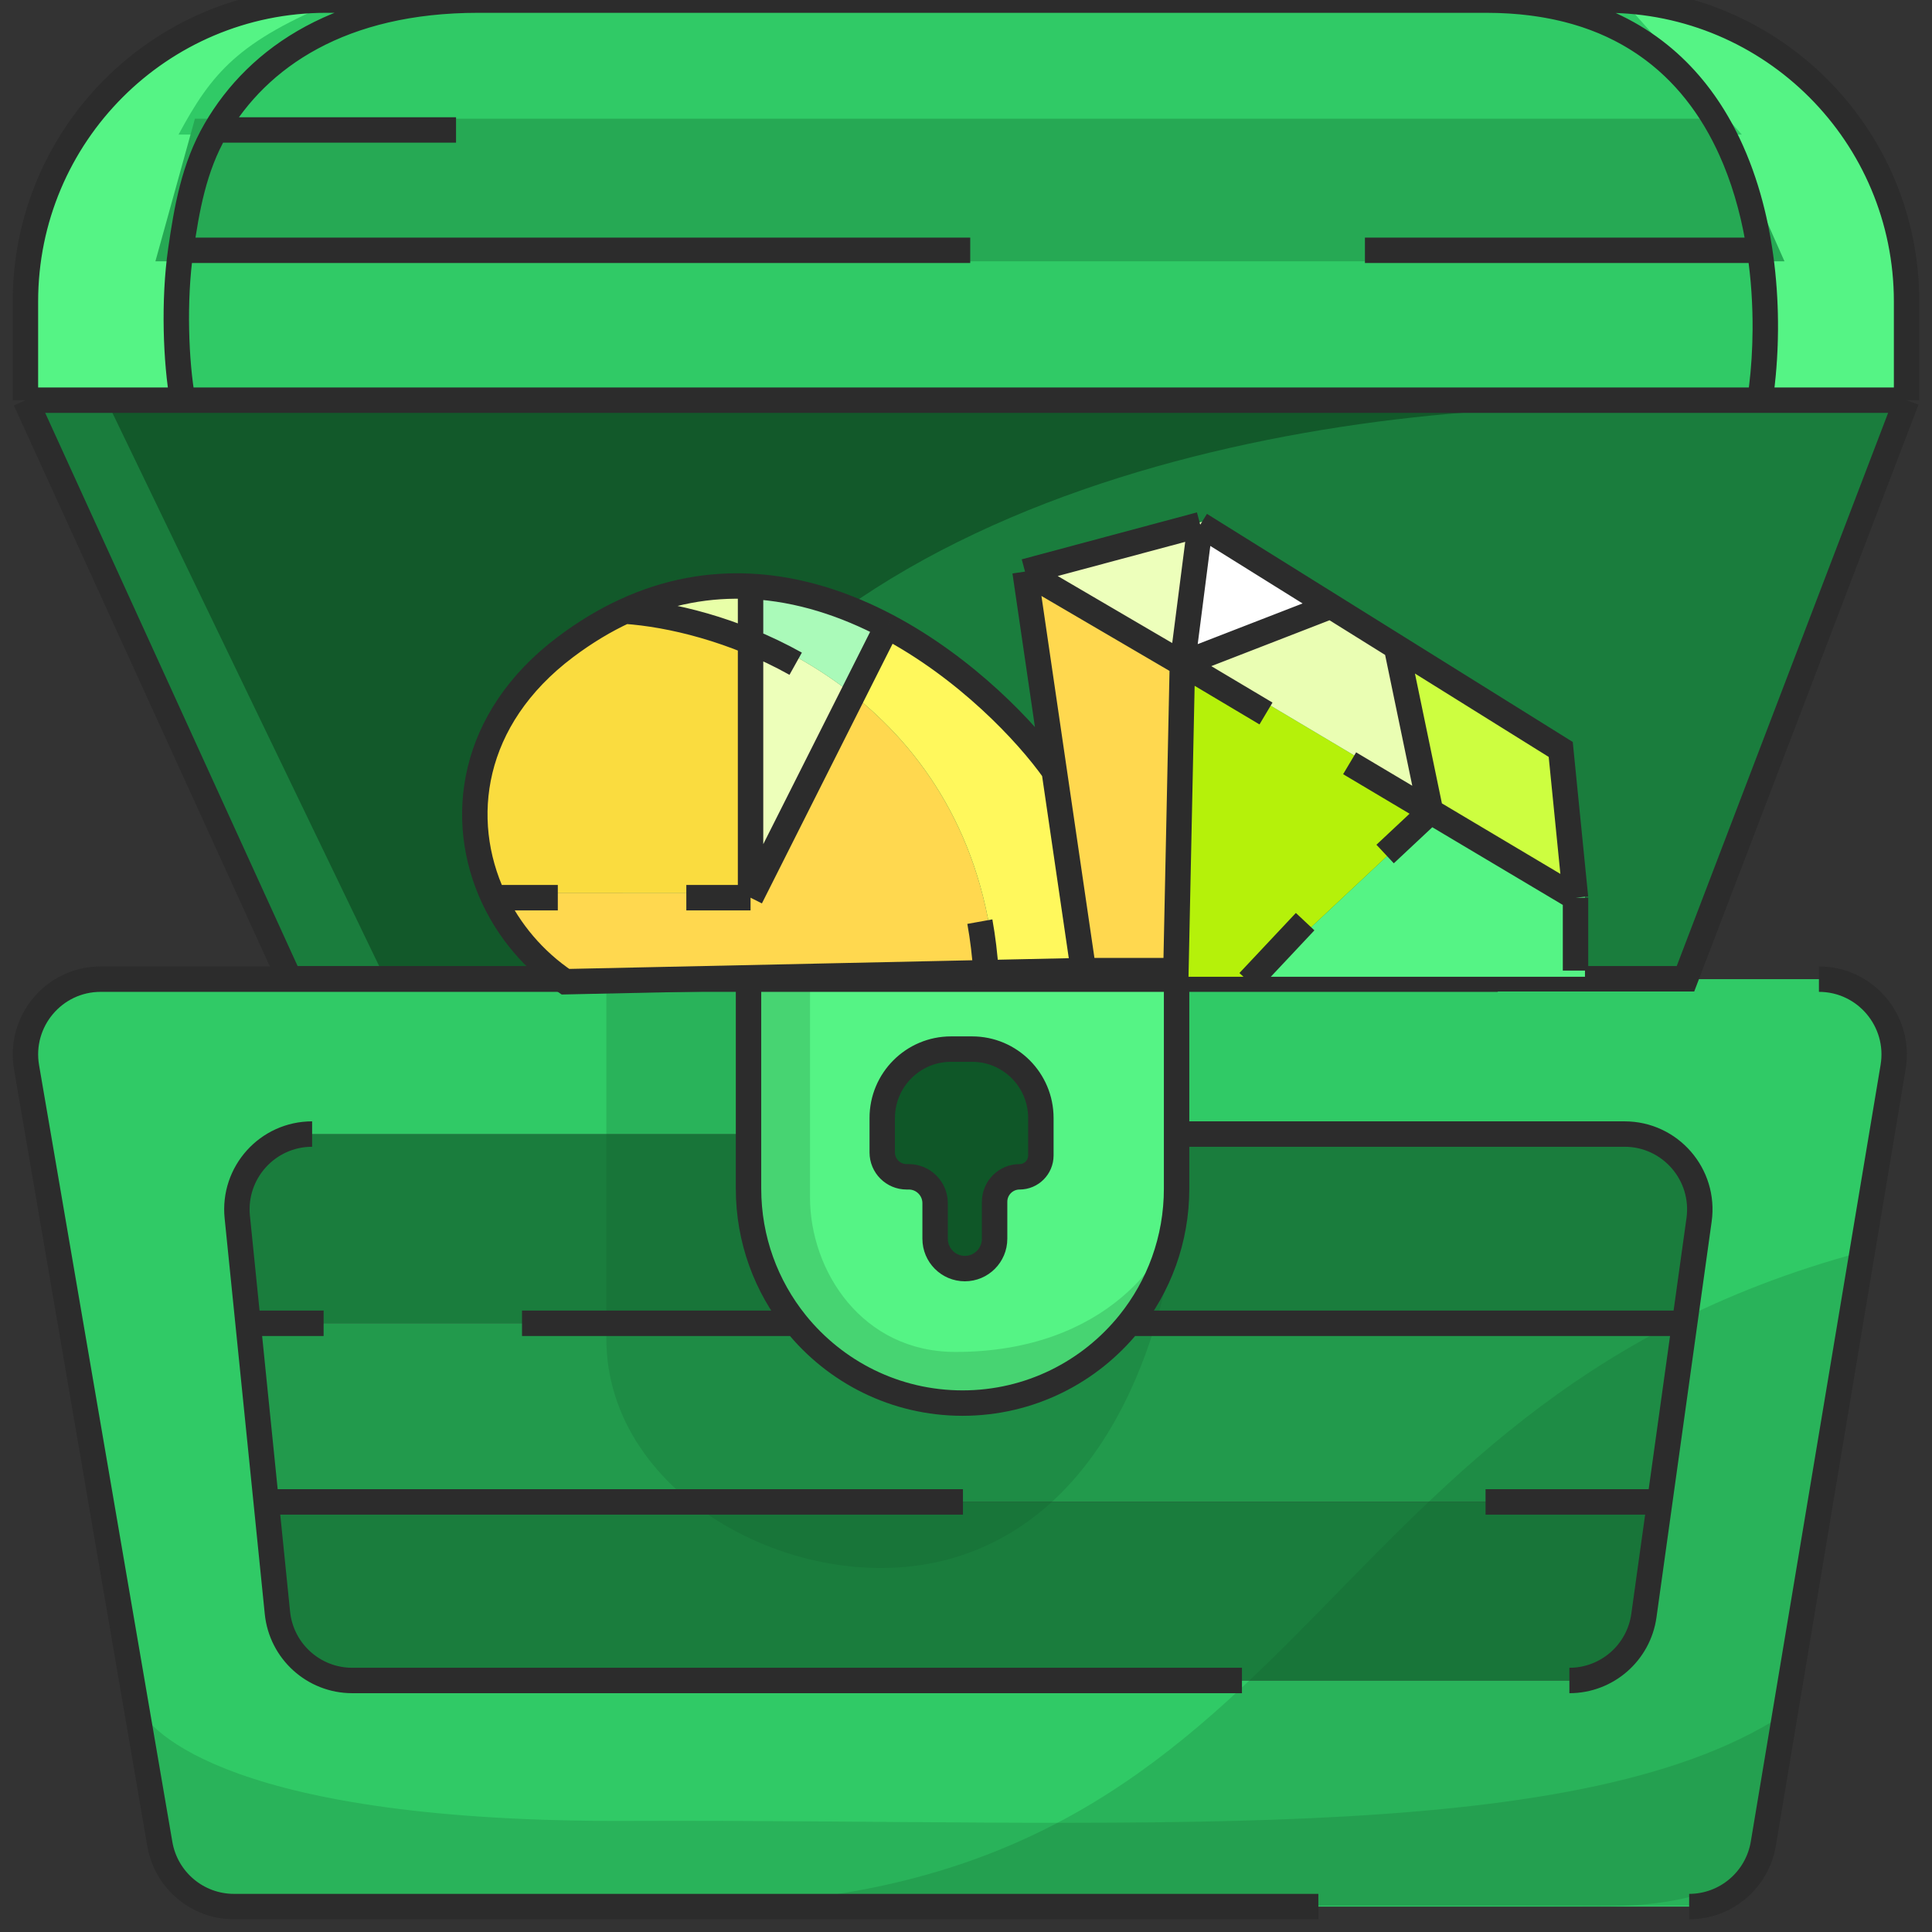 <svg width="76" height="76" viewBox="0 0 76 76" fill="none" xmlns="http://www.w3.org/2000/svg">
<rect x="0" y="0" width="76" height="76" fill="#333333" stroke="none"/>
<g id="img">
<path id="Vector 664" d="M74.033 16.617L4.661 16.617C5.97 13.144 3.087 11.343 7.046 9.033L69.358 9.075L74.033 16.617Z" fill="#30CA66"/>
<path id="Vector 666" d="M75 15.742V11.862C75 5.313 69.701 0.004 63.163 0.004H58.465C63.297 0.004 66.129 2.214 67.703 5.112C68.5 6.58 68.974 8.223 69.221 9.846C69.55 12.002 69.478 14.122 69.232 15.742H75Z" fill="#55F485"/>
<path id="Vector 667" d="M1.148 15.742V11.862C1.148 5.313 6.447 0.004 12.984 0.004H17.683C12.851 0.004 10.018 2.214 8.445 5.112C7.648 6.58 7.174 8.223 6.927 9.846C6.598 12.002 6.669 14.122 6.916 15.742H1.148Z" fill="#55F485"/>
<g id="Vector 658">
<path d="M1 15.742L11.386 38.503H66.302L75 15.742H69.232H1Z" fill="#1A7D3D"/>
</g>
<path id="Vector 665" d="M60.902 16.048C62.49 16 63.973 16.014 65.309 16.077L60.902 16.048C47.506 16.451 26.635 21.265 23.569 38.698H15.25L4.15 15.677L60.902 16.048Z" fill="#031A0B" fill-opacity="0.36"/>
<g id="Vector 656">
<path fill-rule="evenodd" clip-rule="evenodd" d="M46.301 38.517H29.462V44.611V46.758C29.462 48.765 30.161 50.607 31.328 52.055C32.872 53.969 35.234 55.194 37.882 55.194C40.529 55.194 42.891 53.969 44.435 52.055C45.602 50.607 46.301 48.765 46.301 46.758V44.611V38.517ZM36.802 48.73V47.331C36.802 46.758 36.338 46.293 35.766 46.293H35.68C35.151 46.293 34.722 45.863 34.722 45.333V43.979C34.722 42.483 35.933 41.269 37.426 41.269H38.258C39.751 41.269 40.962 42.483 40.962 43.979V45.453C40.962 45.917 40.587 46.293 40.124 46.293C39.581 46.293 39.142 46.733 39.142 47.276V48.73C39.142 49.378 38.618 49.903 37.972 49.903C37.326 49.903 36.802 49.378 36.802 48.73Z" fill="#55F485"/>
<path d="M36.802 47.331V48.73C36.802 49.378 37.326 49.903 37.972 49.903C38.618 49.903 39.142 49.378 39.142 48.73V47.276C39.142 46.733 39.581 46.293 40.124 46.293C40.587 46.293 40.962 45.917 40.962 45.453V43.979C40.962 42.483 39.751 41.269 38.258 41.269H37.426C35.933 41.269 34.722 42.483 34.722 43.979V45.333C34.722 45.863 35.151 46.293 35.68 46.293H35.766C36.338 46.293 36.802 46.758 36.802 47.331Z" fill="#0F5728"/>
<path d="M46.301 44.611V46.758C46.301 48.765 45.602 50.607 44.435 52.055H66.287L66.854 47.986C67.103 46.203 65.721 44.611 63.923 44.611H46.301Z" fill="#1A7D3D"/>
<path d="M29.462 46.758V44.611H12.295C10.543 44.611 9.174 46.128 9.351 47.875L9.775 52.055H31.328C30.161 50.607 29.462 48.765 29.462 46.758Z" fill="#1A7D3D"/>
<path d="M9.775 52.055L10.488 59.081H65.307L66.287 52.055H44.435C42.891 53.969 40.529 55.194 37.882 55.194C35.234 55.194 32.872 53.969 31.328 52.055H9.775Z" fill="#229A4C"/>
<path fill-rule="evenodd" clip-rule="evenodd" d="M6.304 72.538L1.06 41.984C0.75 40.172 2.142 38.517 3.977 38.517H29.462V44.611H12.295C10.543 44.611 9.174 46.128 9.351 47.875L9.775 52.055L10.488 59.081L10.93 63.441C11.083 64.954 12.355 66.106 13.874 66.106H61.753C63.229 66.106 64.48 65.016 64.684 63.551L65.307 59.081L66.287 52.055L66.854 47.986C67.103 46.203 65.721 44.611 63.923 44.611H46.301V38.517H71.569C73.399 38.517 74.79 40.164 74.488 41.971L69.382 72.525C69.143 73.953 67.909 75 66.463 75L9.221 75C7.78 75 6.548 73.96 6.304 72.538Z" fill="#30CA66"/>
<path d="M13.874 66.106H61.753C63.229 66.106 64.48 65.016 64.684 63.551L65.307 59.081H10.488L10.93 63.441C11.083 64.954 12.355 66.106 13.874 66.106Z" fill="#1A7D3D"/>
</g>
<path id="Vector 661" d="M46.325 47.599C46.333 47.504 46.34 47.412 46.346 47.321C46.346 47.406 46.339 47.499 46.325 47.599C45.968 51.726 43.931 59.336 37.584 61.26C31.715 63.04 23.852 58.984 23.852 52.66V38.697H31.864V47.1C31.864 50.002 33.915 53.182 37.584 53.182C43.606 53.182 46.072 49.323 46.325 47.599Z" fill="#0F5728" fill-opacity="0.2"/>
<path id="Vector 660" d="M24.707 71.63C9.207 71.693 5.853 68.156 5.421 67.088C5.551 67.883 5.796 69.749 6.218 71.992C6.775 74.957 8.606 74.867 9.474 74.986C25.264 74.971 58.057 74.95 62.91 74.986C67.763 75.021 69.214 73.392 69.333 72.573L70.099 67.482C61.895 72.804 44.082 71.552 24.707 71.63Z" fill="#0F5728" fill-opacity="0.2"/>
<path id="Vector 659" d="M26.984 74.961C51.839 74.845 50.656 55.304 73.229 49.25C72.283 55.464 69.845 68.657 69.591 71.376C69.347 73.999 68.009 74.961 66.521 74.961H26.984Z" fill="#0F5728" fill-opacity="0.2"/>
<path id="Vector 662" d="M68.52 5.294H7.023C8.332 2.869 9.368 1.612 13.327 -2.07316e-05L63.846 0.029L68.52 5.294Z" fill="#30CA66"/>
<path id="Vector 663" d="M70.197 10.28H6.113L7.668 4.67H67.708L70.197 10.28Z" fill="#26A954"/>
<path id="Vector 656_2" d="M66.447 75C67.892 75 69.126 73.953 69.365 72.525L74.471 41.971C74.773 40.164 73.382 38.517 71.552 38.517M29.445 38.517H3.96C2.125 38.517 0.733 40.172 1.044 41.984L6.287 72.538C6.532 73.96 7.763 75 9.204 75L51.861 75M29.445 38.517H46.284M29.445 38.517V44.611V46.758C29.445 48.765 30.144 50.607 31.311 52.055M46.284 38.517V44.611M46.284 38.517H58.918M61.736 66.106C63.212 66.106 64.463 65.016 64.667 63.551L65.29 59.081M46.284 44.611V46.758C46.284 48.765 45.585 50.607 44.418 52.055M46.284 44.611H63.907C65.704 44.611 67.086 46.203 66.837 47.986L66.27 52.055M12.278 44.611C10.526 44.611 9.157 46.128 9.334 47.875L9.758 52.055M9.758 52.055L10.471 59.081M9.758 52.055H12.73M66.27 52.055L65.29 59.081M66.27 52.055H44.418M10.471 59.081L10.913 63.441C11.066 64.954 12.338 66.106 13.857 66.106H48.855M10.471 59.081H37.88M65.29 59.081H58.438M31.311 52.055C32.855 53.969 35.217 55.194 37.865 55.194C40.512 55.194 42.874 53.969 44.418 52.055M31.311 52.055H20.535M36.785 47.331V48.73C36.785 49.378 37.309 49.903 37.955 49.903C38.601 49.903 39.125 49.378 39.125 48.73V47.276C39.125 46.733 39.565 46.293 40.107 46.293C40.57 46.293 40.945 45.917 40.945 45.453V43.979C40.945 42.483 39.734 41.269 38.241 41.269H37.41C35.916 41.269 34.705 42.483 34.705 43.979V45.333C34.705 45.863 35.134 46.293 35.663 46.293H35.749C36.322 46.293 36.785 46.758 36.785 47.331Z" stroke="#2C2C2C"/>
<path id="Vector 659_2" d="M1 15.742L11.386 38.503H66.302L75 15.742M1 15.742V11.862C1 5.313 6.299 0.004 12.837 0.004H18.813M1 15.742H69.232M1 15.742H7.186C6.918 14.246 6.824 11.833 7.11 9.846M75 15.742V11.862C75 5.313 69.7 0.004 63.163 0.004H58.465M75 15.742H69.232M18.813 0.004H58.465M18.813 0.004C13.445 0.004 10.155 2.226 8.481 5.112M69.232 15.742C70.03 10.496 68.993 0.004 58.465 0.004M69.232 15.742C69.478 14.122 69.55 12.002 69.221 9.846M58.465 0.004C63.296 0.004 66.129 2.214 67.703 5.112C68.499 6.58 68.974 8.223 69.221 9.846M58.465 0.004C65.742 0.004 68.485 5.017 69.221 9.846M8.481 5.112C7.626 6.586 7.342 8.233 7.11 9.846M8.481 5.112H17.939M7.11 9.846H38.166M69.221 9.846H53.693" stroke="#2C2C2C"/>
<g id="Vector 657">
<path d="M62.349 35.119L56.648 31.725L49.493 38.424H62.349V35.119Z" fill="#55F485"/>
<path d="M56.648 31.725L46.884 25.914L46.631 38.424H49.493L56.648 31.725Z" fill="#B5F10A"/>
<path d="M46.884 25.914L56.648 31.725L55.305 25.257L52.725 23.648L46.884 25.914Z" fill="#EAFEB3"/>
<path d="M62.349 35.119L61.767 29.286L55.305 25.257L56.648 31.725L62.349 35.119Z" fill="#CDFE40"/>
<path d="M47.587 20.444L40.694 22.291L46.884 25.914L47.587 20.444Z" fill="#EDFFBB"/>
<path d="M47.587 20.444L46.884 25.914L52.725 23.648L47.587 20.444Z" fill="white"/>
<path d="M42.992 38.341L41.843 30.139C40.776 28.626 38.381 26.087 35.271 24.442L33.742 27.478C36.526 29.761 38.821 33.269 39.16 38.424L42.992 38.341Z" fill="#FFF85C"/>
<path d="M22.615 25.257C18.869 28.076 18.352 32.044 19.787 35.119H29.897V25.135C28.065 24.332 26.296 23.937 24.95 23.846C24.175 24.205 23.395 24.67 22.615 25.257Z" fill="#FADC3F"/>
<path d="M35.271 24.442C33.645 23.582 31.825 22.967 29.897 22.87V25.135C31.19 25.701 32.514 26.47 33.742 27.478L35.271 24.442Z" fill="#AAFAB9"/>
<path d="M29.897 22.87C28.305 22.79 26.64 23.064 24.95 23.846C26.296 23.937 28.065 24.332 29.897 25.135V22.87Z" fill="#E8FFA8"/>
<path fill-rule="evenodd" clip-rule="evenodd" d="M40.694 22.291L46.884 25.914L46.631 38.424L42.992 38.341L41.843 30.139L40.694 22.291ZM39.16 38.424C38.821 33.269 36.526 29.761 33.742 27.478L29.897 35.119H19.787C20.404 36.439 21.38 37.984 22.615 38.813L39.16 38.424Z" fill="#FFD84F"/>
<path d="M29.897 35.119L33.742 27.478C32.514 26.47 31.19 25.701 29.897 25.135V35.119Z" fill="#EDFFBA"/>
</g>
<path id="Vector 657_2" d="M42.62 38.181H46.258L46.512 26.109M42.62 38.181L41.471 30.334M42.62 38.181L38.788 38.263M40.322 22.486L47.214 20.639M40.322 22.486L46.512 26.109M40.322 22.486L41.471 30.334M47.214 20.639L46.512 26.109M47.214 20.639L52.353 23.843M46.512 26.109L52.353 23.843M46.512 26.109L49.801 28.067M61.977 35.313L61.395 29.481L54.933 25.452M61.977 35.313L56.276 31.92M61.977 35.313V38.181M54.933 25.452L56.276 31.92M54.933 25.452L52.353 23.843M56.276 31.92L54.487 33.595M56.276 31.92L53.091 30.025M49.121 38.618L51.341 36.255M41.471 30.334C40.404 28.821 38.009 26.281 34.899 24.636M29.525 23.065V35.313M29.525 23.065C31.453 23.162 33.273 23.777 34.899 24.636M29.525 23.065C27.933 22.985 26.268 23.259 24.578 24.041M29.525 35.313L34.899 24.636M29.525 35.313H26.998M19.415 35.313C17.98 32.239 18.497 28.271 22.243 25.452C23.023 24.865 23.803 24.399 24.578 24.041M19.415 35.313C20.032 36.633 21.008 37.789 22.243 38.618L38.788 38.263M19.415 35.313H21.943M24.578 24.041C26.357 24.161 28.875 24.756 31.3 26.109M38.788 38.263C38.742 37.562 38.66 36.893 38.545 36.255" stroke="#2C2C2C"/>
</g>
</svg>
